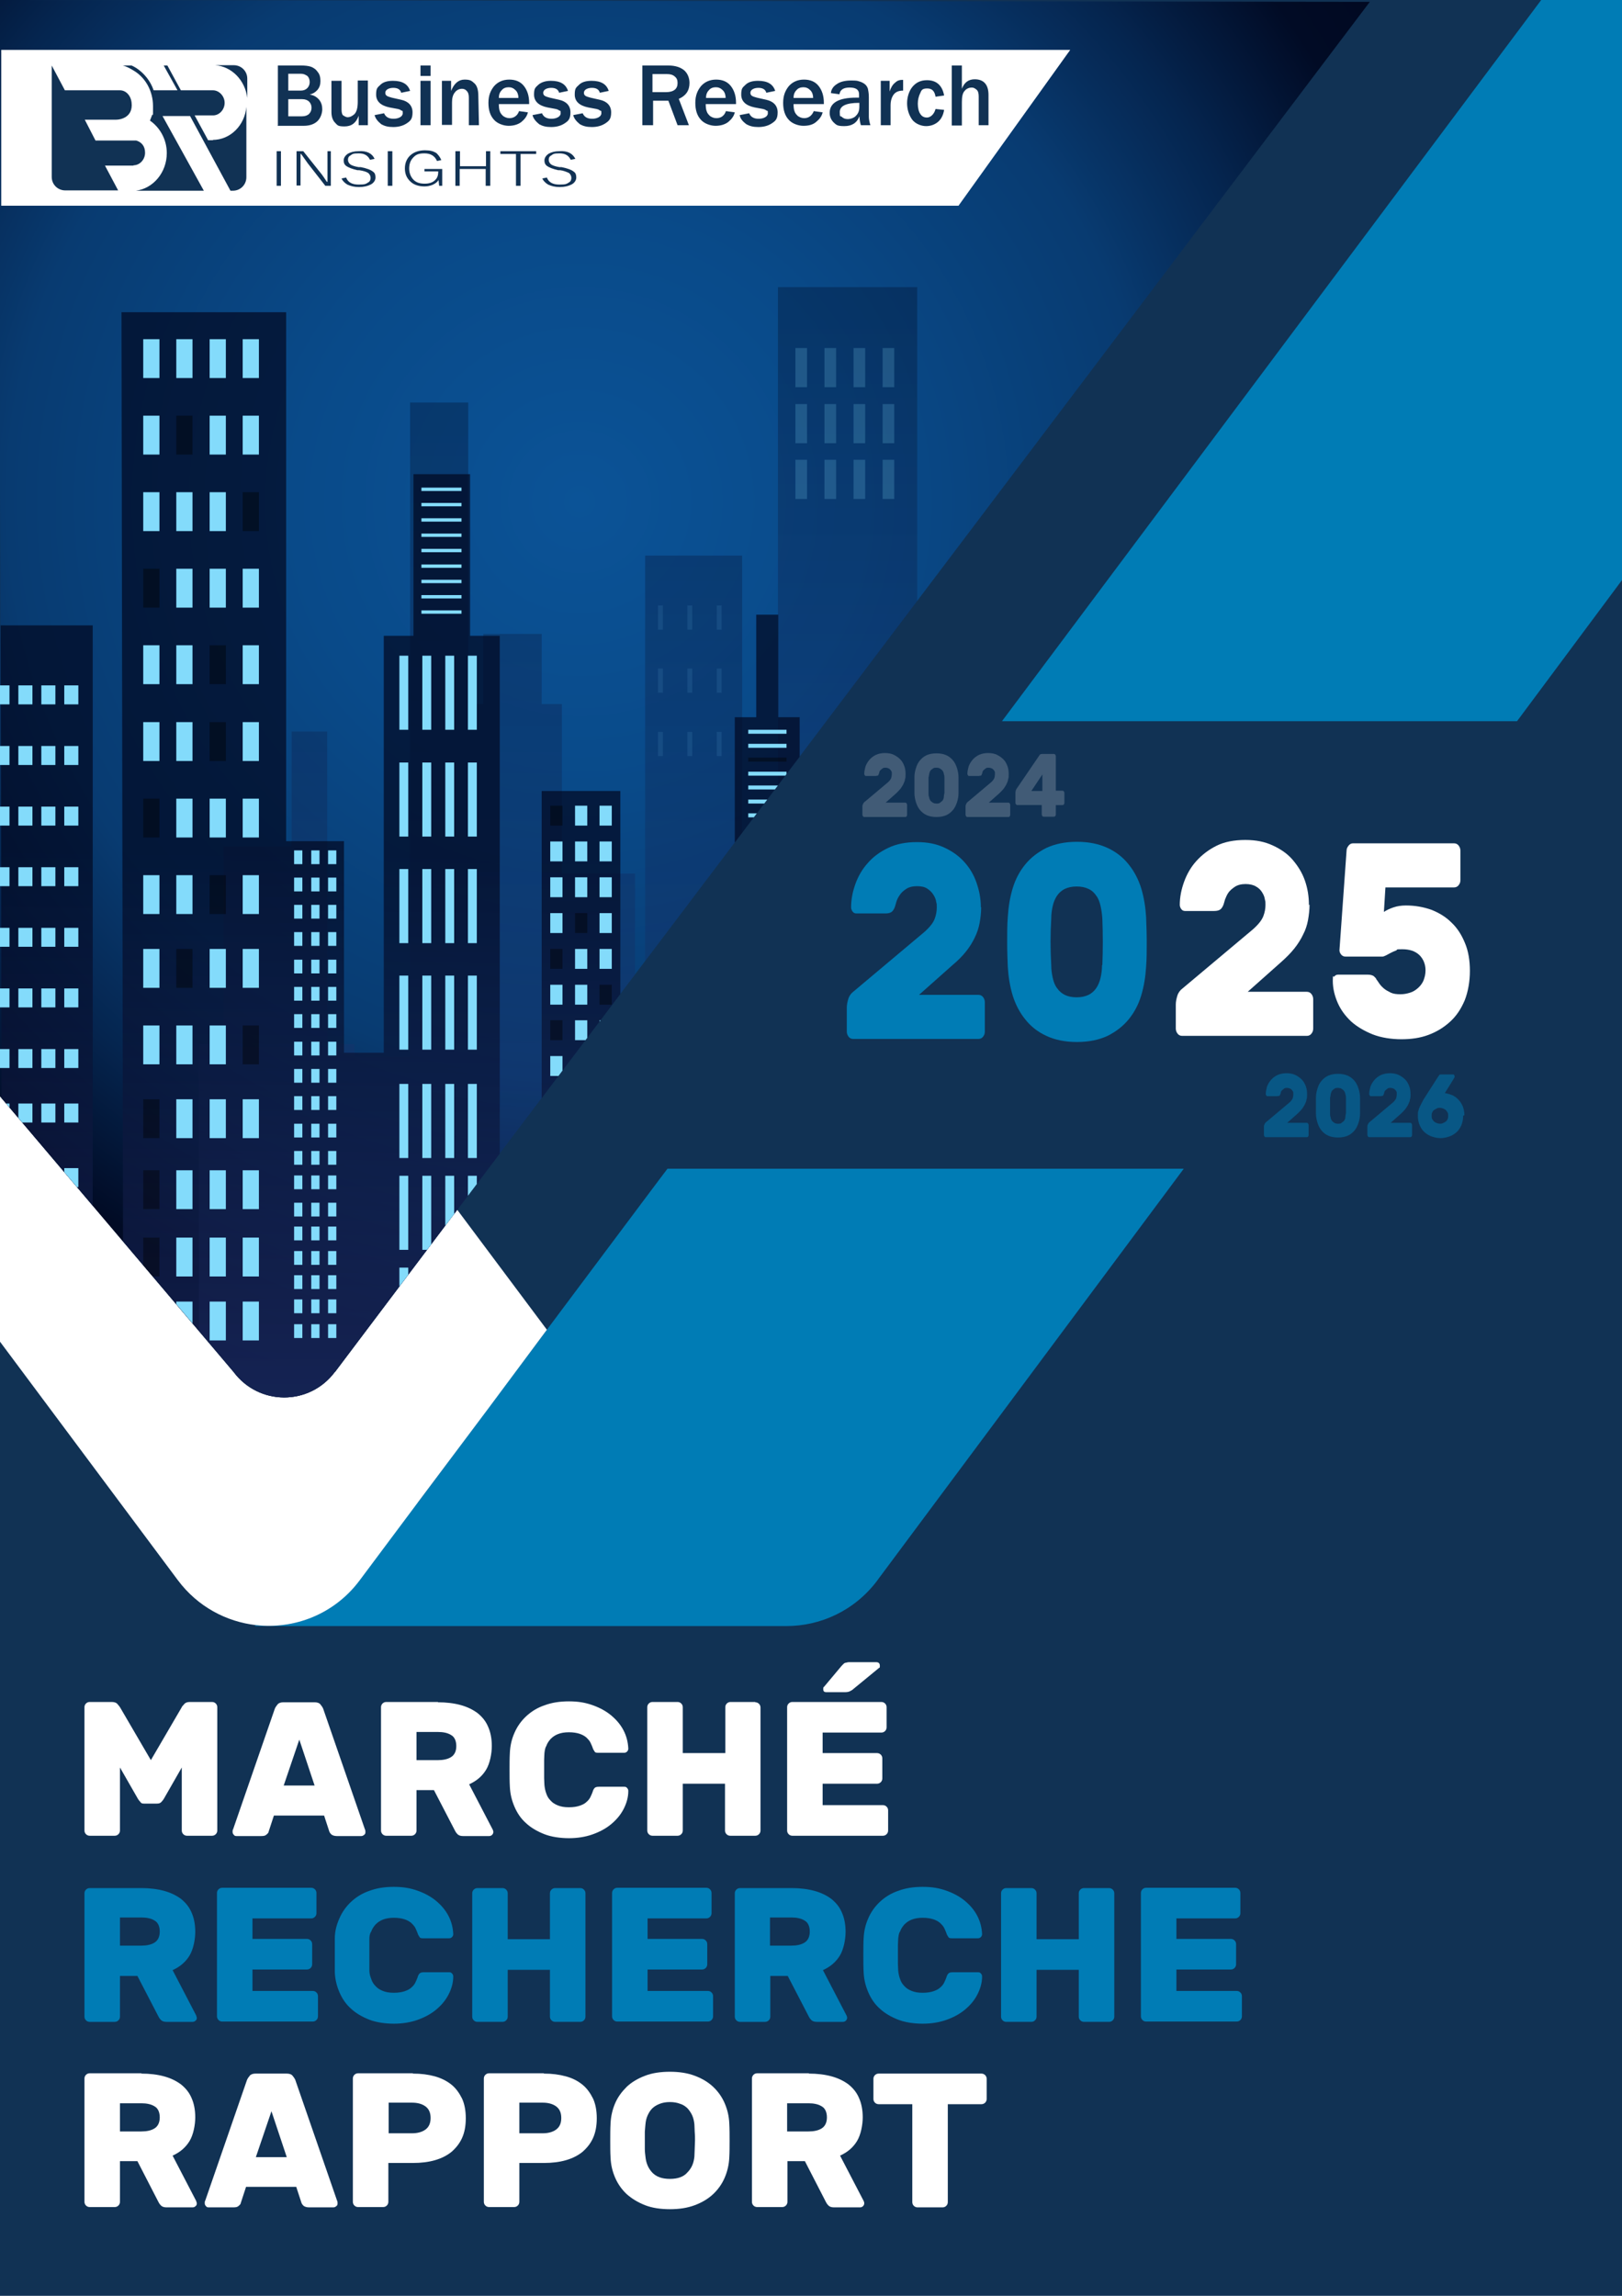 <?xml version="1.0" encoding="UTF-8"?>
<svg id="Layer_1" data-name="Layer 1" xmlns="http://www.w3.org/2000/svg" version="1.1" xmlns:v="https://vecta.io/nano" xmlns:xlink="http://www.w3.org/1999/xlink" viewBox="0 0 530 750">
  <defs>
    <style>
      .cls-1 {
        opacity: .5;
      }

      .cls-2 {
        fill: #113254;
      }

      .cls-2, .cls-3, .cls-4, .cls-5, .cls-6, .cls-7, .cls-8, .cls-9, .cls-10, .cls-11, .cls-12, .cls-13, .cls-14, .cls-15 {
        stroke-width: 0px;
      }

      .cls-16, .cls-6, .cls-9, .cls-13 {
        isolation: isolate;
      }

      .cls-3 {
        fill: #007cb5;
      }

      .cls-4, .cls-17 {
        fill: none;
      }

      .cls-17 {
        stroke: #113254;
        stroke-miterlimit: 10;
      }

      .cls-18, .cls-9 {
        opacity: .3;
      }

      .cls-5 {
        fill: url(#linear-gradient-2);
      }

      .cls-6 {
        fill: url(#linear-gradient-3);
        opacity: .7;
      }

      .cls-7 {
        fill: #83dbfb;
      }

      .cls-8 {
        fill: url(#radial-gradient-2);
      }

      .cls-9 {
        fill: url(#linear-gradient);
      }

      .cls-19 {
        clip-path: url(#clippath);
      }

      .cls-10 {
        fill: url(#radial-gradient-5);
      }

      .cls-11 {
        fill: url(#radial-gradient);
      }

      .cls-20 {
        opacity: .1;
      }

      .cls-12 {
        fill: #fff;
      }

      .cls-21 {
        opacity: .2;
      }

      .cls-13 {
        fill: #000;
        opacity: .4;
      }

      .cls-14 {
        fill: url(#radial-gradient-3);
      }

      .cls-15 {
        fill: url(#radial-gradient-4);
      }
    </style>
    <clipPath id="clippath">
      <path class="cls-4" d="M109.4,448.2L448.1,0-3.1-1.6v356.1l79.4,93.6c8.3,11.2,24.8,11.2,33.1.1Z"/>
    </clipPath>
    <radialGradient id="radial-gradient" cx="189.4" cy="1348.7" fx="189.4" fy="1348.7" r="467.1" gradientTransform="translate(0 1512.6) scale(1 -1)" gradientUnits="userSpaceOnUse">
      <stop offset="0" stop-color="#0b569c"/>
      <stop offset="0" stop-color="#0b5397"/>
      <stop offset=".2" stop-color="#094a89"/>
      <stop offset=".4" stop-color="#083b71"/>
      <stop offset=".5" stop-color="#05254f"/>
      <stop offset=".6" stop-color="#010b25"/>
      <stop offset=".7" stop-color="#01071f"/>
    </radialGradient>
    <linearGradient id="linear-gradient" x1="277" y1="174" x2="277" y2="-321.1" gradientTransform="translate(0 275.3)" gradientUnits="userSpaceOnUse">
      <stop offset="0" stop-color="#344ea3"/>
      <stop offset=".7" stop-color="#01071f"/>
    </linearGradient>
    <linearGradient id="linear-gradient-2" x1="153.8" y1="234.3" x2="153.8" y2="-292.3" gradientTransform="translate(0 275.3)" gradientUnits="userSpaceOnUse">
      <stop offset="0" stop-color="#344ea3"/>
      <stop offset=".7" stop-color="#01071f"/>
    </linearGradient>
    <linearGradient id="linear-gradient-3" x1="193.6" y1="406.6" x2="200.7" y2="-170.9" gradientTransform="translate(0 275.3)" gradientUnits="userSpaceOnUse">
      <stop offset="0" stop-color="#344ea3"/>
      <stop offset=".7" stop-color="#01071f"/>
    </linearGradient>
    <radialGradient id="radial-gradient-2" cx="537.5" cy="169.3" fx="537.5" fy="169.3" r="52.9" gradientTransform="translate(0 183.3)" gradientUnits="userSpaceOnUse">
      <stop offset="0" stop-color="#fff"/>
      <stop offset="0" stop-color="#fafafa"/>
      <stop offset="0" stop-color="#ededed"/>
      <stop offset="0" stop-color="#d6d6d6"/>
      <stop offset=".2" stop-color="#b7b7b7"/>
      <stop offset=".2" stop-color="#b3b3b3"/>
      <stop offset=".4" stop-color="#767676"/>
      <stop offset=".5" stop-color="#373737"/>
      <stop offset=".7" stop-color="#0f0f0f"/>
      <stop offset=".7" stop-color="#000"/>
    </radialGradient>
    <radialGradient id="radial-gradient-3" cx="521.2" cy="24.3" fx="521.2" fy="24.3" r="37.5" gradientTransform="translate(0 183.3)" gradientUnits="userSpaceOnUse">
      <stop offset="0" stop-color="#fff"/>
      <stop offset="0" stop-color="#fafafa"/>
      <stop offset="0" stop-color="#ededed"/>
      <stop offset="0" stop-color="#d6d6d6"/>
      <stop offset=".2" stop-color="#b7b7b7"/>
      <stop offset=".2" stop-color="#b3b3b3"/>
      <stop offset=".4" stop-color="#767676"/>
      <stop offset=".5" stop-color="#373737"/>
      <stop offset=".7" stop-color="#0f0f0f"/>
      <stop offset=".7" stop-color="#000"/>
    </radialGradient>
    <radialGradient id="radial-gradient-4" cx="451.1" cy="210.7" fx="451.1" fy="210.7" r="43.2" gradientTransform="translate(0 183.3)" gradientUnits="userSpaceOnUse">
      <stop offset="0" stop-color="#fff"/>
      <stop offset="0" stop-color="#fafafa"/>
      <stop offset="0" stop-color="#ededed"/>
      <stop offset="0" stop-color="#d6d6d6"/>
      <stop offset=".2" stop-color="#b7b7b7"/>
      <stop offset=".2" stop-color="#b3b3b3"/>
      <stop offset=".4" stop-color="#767676"/>
      <stop offset=".5" stop-color="#373737"/>
      <stop offset=".7" stop-color="#0f0f0f"/>
      <stop offset=".7" stop-color="#000"/>
    </radialGradient>
    <radialGradient id="radial-gradient-5" cx="374.4" cy="239.9" fx="374.4" fy="239.9" r="60.8" gradientTransform="translate(0 183.3)" gradientUnits="userSpaceOnUse">
      <stop offset="0" stop-color="#fff"/>
      <stop offset="0" stop-color="#fafafa"/>
      <stop offset="0" stop-color="#ededed"/>
      <stop offset="0" stop-color="#d6d6d6"/>
      <stop offset=".2" stop-color="#b7b7b7"/>
      <stop offset=".2" stop-color="#b3b3b3"/>
      <stop offset=".4" stop-color="#767676"/>
      <stop offset=".5" stop-color="#373737"/>
      <stop offset=".7" stop-color="#0f0f0f"/>
      <stop offset=".7" stop-color="#000"/>
    </radialGradient>
  </defs>
  <path class="cls-2" d="M-.1,0h530.1v750H-.1V0Z"/>
  <path class="cls-17" d="M159.4,460.2l-23.1,30.8h.2c0-.1,22.9-30.8,22.9-30.8h0Z"/>
  <path class="cls-3" d="M159.4,460.2l-22.9,30.7h-.2c0,.1-18.9,25.4-18.9,25.4-8.4,11.1-21.4,16-33.8,14.6l-.4.3h173.8c11.1,0,22.2-5,29.6-14.8l.5-.7,99.7-133.9h-168.7c0-.1-58.7,78.4-58.7,78.4h0ZM495.7,235.6l34.3-46.1V0h-26.4l-176.2,235.6h168.3Z"/>
  <path class="cls-12" d="M109.4,448.2c-8.3,11.1-24.8,11.1-33.1,0L0,358.1v80.2l58.1,77.9c6.5,8.7,15.9,13.6,25.6,14.7,12.4,1.4,25.5-3.5,33.8-14.6l18.9-25.3,23.1-30.8,19.2-25.8-29.3-39.2-39.9,53h0Z"/>
  <g>
    <path id="B" class="cls-7" d="M46.8,110.8h5.3v12.7h-5.3v-12.7Z"/>
    <path id="B-2" class="cls-7" d="M57.6,110.8h5.3v12.7h-5.3v-12.7Z"/>
    <path id="B-3" class="cls-7" d="M68.5,110.8h5.3v12.7h-5.3v-12.7Z"/>
    <path id="B-4" class="cls-7" d="M79.3,110.8h5.3v12.7h-5.3v-12.7Z"/>
  </g>
  <g class="cls-19">
    <g>
      <path class="cls-11" d="M-.1,358.1l76.4,90.1c8.3,11.1,24.8,11.1,33.1,0l40-53L447.6.6-.5,0,.1,193l-.2,165.1Z"/>
      <path class="cls-9" d="M254.2,93.8h45.5v310.4h-45.5V93.8h0Z"/>
      <g class="cls-18">
        <path class="cls-5" d="M65,461.8v-120.7h8.1v-64.6h22.2v-37.5h11.6v102.1h8.9v4.2h18.2v-213.8h19v98.5h4.9v-22.9h19.1v22.9h6.6v55.4h23.9v160.1h3.3V181.5h31.7v280.3H65Z"/>
      </g>
      <path class="cls-6" d="M395.6,461.8v-158.8h-29.7v55.6h-18.5v-83.2h-29.4v83.2h-18.3v-45.6h-23.8v120.7h-14.6v-199.4h-7v-33.5h-7.2v33.5h-7v199.4h-37.4v-175.3h-25.7v129.8h.2-13.9v-180.5h-9.7v-52.8h-18.5v52.8h-9.7v136.2h-13v-69.1h-18.9V102h-53.8l.5,303.3h-9.9v-201H.2c0-.1.5,257.5.5,257.5h394.9Z"/>
      <path class="cls-13" d="M386.3,308.7h3.7v13.1h-3.7v-13.1Z"/>
      <path class="cls-7" d="M372.6,308.6h3.7v13.1h-3.7v-13.1ZM338.4,282.7h3.7v13.1h-3.7v-13.1ZM324.7,282.7h3.7v13.1h-3.7v-13.1ZM338.4,325h3.7v13.1h-3.7v-13.1Z"/>
      <path class="cls-13" d="M324.6,325h3.7v13.1h-3.7v-13.1Z"/>
      <g>
        <path class="cls-7" d="M338.4,346.1h3.7v13.1h-3.7v-13.1ZM324.7,346.1h3.7v13.1h-3.7v-13.1ZM386.4,327.3h3.7v13.1h-3.7v-13.1ZM372.6,327.3h3.7v13.1h-3.7v-13.1ZM386.4,345.9h3.7v13.1h-3.7v-13.1ZM372.6,345.9h3.7v13.1h-3.7v-13.1Z"/>
        <path id="C" class="cls-7" d="M244.5,238.4h12.5v1.3h-12.5v-1.3Z"/>
        <path class="cls-7" d="M244.5,243h12.5v1.3h-12.5v-1.3Z"/>
      </g>
      <path class="cls-13" d="M244.5,247.5h12.5v1.3h-12.5v-1.3Z"/>
      <path class="cls-7" d="M244.5,252.1h12.5v1.3h-12.5v-1.3ZM244.5,256.6h12.5v1.3h-12.5v-1.3ZM244.5,261.2h12.5v1.3h-12.5v-1.3ZM244.5,265.7h12.5v1.3h-12.5v-1.3Z"/>
      <path class="cls-13" d="M244.5,270.3h12.5v1.3h-12.5v-1.3ZM244.5,274.8h12.5v1.3h-12.5v-1.3Z"/>
      <path class="cls-7" d="M244.5,279.3h12.5v1.3h-12.5v-1.3ZM244.5,283.9h12.5v1.3h-12.5v-1.3ZM244.5,288.4h12.5v1.3h-12.5v-1.3ZM244.5,293h12.5v1.3h-12.5v-1.3ZM244.5,297h12.5v1.3h-12.5v-1.3Z"/>
      <path class="cls-13" d="M244.5,301h12.5v1.3h-12.5v-1.3ZM244.5,305.1h12.5v1.3h-12.5v-1.3Z"/>
      <path class="cls-7" d="M244.5,309.1h12.5v1.3h-12.5v-1.3ZM244.5,313.1h12.5v1.3h-12.5v-1.3Z"/>
      <path class="cls-13" d="M179.8,263.2h4v6.5h-4v-6.5Z"/>
      <g>
        <path class="cls-7" d="M187.9,263.2h4v6.5h-4v-6.5ZM195.9,263.2h4v6.5h-4v-6.5ZM179.8,274.9h4v6.5h-4v-6.5ZM187.9,274.9h4v6.5h-4v-6.5ZM195.9,274.9h4v6.5h-4v-6.5ZM179.8,286.6h4v6.5h-4v-6.5ZM187.9,286.6h4v6.5h-4v-6.5ZM195.9,286.6h4v6.5h-4v-6.5Z"/>
        <path id="D" class="cls-7" d="M96.1,277.8h2.7v4.5h-2.7v-4.5Z"/>
        <path class="cls-7" d="M101.7,277.8h2.7v4.5h-2.7v-4.5ZM107.2,277.8h2.7v4.5h-2.7v-4.5ZM96.1,286.7h2.7v4.5h-2.7v-4.5ZM101.7,286.7h2.7v4.5h-2.7v-4.5ZM107.2,286.7h2.7v4.5h-2.7v-4.5ZM96.1,295.6h2.7v4.5h-2.7v-4.5ZM101.7,295.6h2.7v4.5h-2.7v-4.5ZM107.2,295.6h2.7v4.5h-2.7v-4.5ZM96.1,304.5h2.7v4.5h-2.7v-4.5ZM101.7,304.5h2.7v4.5h-2.7v-4.5ZM107.2,304.5h2.7v4.5h-2.7v-4.5ZM96.1,313.5h2.7v4.5h-2.7v-4.5ZM101.7,313.5h2.7v4.5h-2.7v-4.5ZM107.2,313.5h2.7v4.5h-2.7v-4.5ZM96.1,322.4h2.7v4.5h-2.7v-4.5ZM101.7,322.4h2.7v4.5h-2.7v-4.5ZM107.2,322.4h2.7v4.5h-2.7v-4.5ZM96.1,331.3h2.7v4.5h-2.7v-4.5ZM101.7,331.3h2.7v4.5h-2.7v-4.5ZM107.2,331.3h2.7v4.5h-2.7v-4.5ZM96.1,340.3h2.7v4.5h-2.7v-4.5ZM101.7,340.3h2.7v4.5h-2.7v-4.5ZM107.2,340.3h2.7v4.5h-2.7v-4.5ZM96.1,349.2h2.7v4.5h-2.7v-4.5ZM101.7,349.2h2.7v4.5h-2.7v-4.5ZM107.2,349.2h2.7v4.5h-2.7v-4.5ZM96.1,358.1h2.7v4.5h-2.7v-4.5ZM101.7,358.1h2.7v4.5h-2.7v-4.5ZM107.2,358.1h2.7v4.5h-2.7v-4.5ZM96.1,367.1h2.7v4.5h-2.7v-4.5ZM101.7,367.1h2.7v4.5h-2.7v-4.5ZM107.2,367.1h2.7v4.5h-2.7v-4.5ZM96.1,376h2.7v4.5h-2.7v-4.5ZM101.7,376h2.7v4.5h-2.7v-4.5ZM107.2,376h2.7v4.5h-2.7v-4.5ZM96.1,384h2.7v4.5h-2.7v-4.5ZM101.7,384h2.7v4.5h-2.7v-4.5ZM107.2,384h2.7v4.5h-2.7v-4.5ZM96.1,392.9h2.7v4.5h-2.7v-4.5ZM101.7,392.9h2.7v4.5h-2.7v-4.5ZM107.2,392.9h2.7v4.5h-2.7v-4.5ZM179.8,298.3h4v6.5h-4v-6.5Z"/>
      </g>
      <path class="cls-13" d="M187.9,298.3h4v6.5h-4v-6.5Z"/>
      <path class="cls-7" d="M195.9,298.3h4v6.5h-4v-6.5Z"/>
      <path class="cls-13" d="M179.8,310h4v6.5h-4v-6.5Z"/>
      <path class="cls-7" d="M187.9,310h4v6.5h-4v-6.5ZM195.9,310h4v6.5h-4v-6.5ZM179.8,321.7h4v6.5h-4v-6.5ZM187.9,321.7h4v6.5h-4v-6.5Z"/>
      <path class="cls-13" d="M195.9,321.7h4v6.5h-4v-6.5ZM179.8,367.7h4v6.5h-4v-6.5Z"/>
      <path class="cls-7" d="M187.9,367.7h4v6.5h-4v-6.5ZM195.9,367.7h4v6.5h-4v-6.5ZM179.8,379.4h4v6.5h-4v-6.5ZM187.9,379.4h4v6.5h-4v-6.5Z"/>
      <path class="cls-13" d="M195.9,379.4h4v6.5h-4v-6.5ZM179.8,333.3h4v6.5h-4v-6.5Z"/>
      <path class="cls-7" d="M187.9,333.3h4v6.5h-4v-6.5ZM195.9,333.3h4v6.5h-4v-6.5ZM179.8,345h4v6.5h-4v-6.5Z"/>
      <path class="cls-13" d="M187.9,345h4v6.5h-4v-6.5Z"/>
      <path class="cls-7" d="M195.9,345h4v6.5h-4v-6.5ZM179.8,356.7h4v6.5h-4v-6.5ZM187.9,356.7h4v6.5h-4v-6.5Z"/>
      <path class="cls-13" d="M195.9,356.7h4v6.5h-4v-6.5Z"/>
      <g>
        <path id="E" class="cls-7" d="M130.5,214.2h2.9v24.2h-2.9v-24.2Z"/>
        <path class="cls-7" d="M138,214.2h2.9v24.2h-2.9v-24.2ZM145.5,214.2h2.9v24.2h-2.9v-24.2ZM152.9,214.2h2.9v24.2h-2.9v-24.2ZM130.5,249.1h2.9v24.2h-2.9v-24.2h0ZM138,249.1h2.9v24.2h-2.9v-24.2h0ZM145.5,249.1h2.9v24.2h-2.9v-24.2h0ZM152.9,249.1h2.9v24.2h-2.9v-24.2h0ZM130.5,283.9h2.9v24.2h-2.9v-24.2ZM138,283.9h2.9v24.2h-2.9v-24.2ZM145.5,283.9h2.9v24.2h-2.9v-24.2ZM152.9,283.9h2.9v24.2h-2.9v-24.2ZM130.5,318.7h2.9v24.2h-2.9v-24.2ZM138,318.7h2.9v24.2h-2.9v-24.2ZM145.5,318.7h2.9v24.2h-2.9v-24.2ZM152.9,318.7h2.9v24.2h-2.9v-24.2ZM130.5,354.1h2.9v24.2h-2.9v-24.2ZM138,354.1h2.9v24.2h-2.9v-24.2ZM145.5,354.1h2.9v24.2h-2.9v-24.2ZM152.9,354.1h2.9v24.2h-2.9v-24.2Z"/>
        <path id="F" class="cls-7" d="M137.7,159.3h13.1v1.1h-13.1v-1.1Z"/>
        <path class="cls-7" d="M137.7,164.3h13.1v1.1h-13.1v-1.1ZM137.7,169.3h13.1v1.1h-13.1v-1.1ZM137.7,174.3h13.1v1.1h-13.1v-1.1ZM137.7,179.3h13.1v1.1h-13.1v-1.1ZM137.7,184.4h13.1v1.1h-13.1v-1.1ZM137.7,189.4h13.1v1.1h-13.1v-1.1ZM137.7,194.4h13.1v1.1h-13.1v-1.1ZM137.7,199.4h13.1v1.1h-13.1v-1.1Z"/>
        <path id="B-5" class="cls-7" d="M46.8,110.8h5.3v12.7h-5.3v-12.7Z"/>
        <path class="cls-7" d="M57.6,110.8h5.3v12.7h-5.3v-12.7ZM68.5,110.8h5.3v12.7h-5.3v-12.7ZM79.3,110.8h5.3v12.7h-5.3v-12.7ZM46.8,135.8h5.3v12.7h-5.3v-12.7Z"/>
      </g>
      <path class="cls-13" d="M57.6,135.8h5.3v12.7h-5.3v-12.7Z"/>
      <path class="cls-7" d="M68.5,135.8h5.3v12.7h-5.3v-12.7ZM79.3,135.8h5.3v12.7h-5.3v-12.7ZM46.8,160.8h5.3v12.7h-5.3v-12.7ZM57.6,160.8h5.3v12.7h-5.3v-12.7ZM68.5,160.8h5.3v12.7h-5.3v-12.7Z"/>
      <path class="cls-13" d="M79.3,160.8h5.3v12.7h-5.3v-12.7ZM46.8,185.8h5.3v12.7h-5.3v-12.7Z"/>
      <path class="cls-7" d="M57.6,185.8h5.3v12.7h-5.3v-12.7ZM68.5,185.8h5.3v12.7h-5.3v-12.7ZM79.3,185.8h5.3v12.7h-5.3v-12.7Z"/>
      <path class="cls-13" d="M46.8,359.1h5.3v12.7h-5.3v-12.7Z"/>
      <path class="cls-7" d="M57.6,359.1h5.3v12.7h-5.3v-12.7ZM68.5,359.1h5.3v12.7h-5.3v-12.7ZM79.3,359.1h5.3v12.7h-5.3v-12.7ZM96.1,400.7h2.7v4.5h-2.7v-4.5ZM101.7,400.7h2.7v4.5h-2.7v-4.5ZM107.2,400.7h2.7v4.5h-2.7v-4.5ZM96.1,408.7h2.7v4.5h-2.7v-4.5ZM101.7,408.7h2.7v4.5h-2.7v-4.5ZM107.2,408.7h2.7v4.5h-2.7v-4.5ZM96.1,416.6h2.7v4.5h-2.7v-4.5ZM101.7,416.6h2.7v4.5h-2.7v-4.5ZM107.2,416.6h2.7v4.5h-2.7v-4.5ZM96.1,424.5h2.7v4.5h-2.7v-4.5ZM101.7,424.5h2.7v4.5h-2.7v-4.5ZM107.2,424.5h2.7v4.5h-2.7v-4.5ZM130.5,384.1h2.9v24.2h-2.9v-24.2ZM138,384.1h2.9v24.2h-2.9v-24.2ZM145.5,384.1h2.9v24.2h-2.9v-24.2ZM152.9,384.1h2.9v24.2h-2.9v-24.2Z"/>
      <path class="cls-13" d="M46.8,382.3h5.3v12.7h-5.3v-12.7Z"/>
      <path class="cls-7" d="M57.6,382.3h5.3v12.7h-5.3v-12.7ZM68.5,382.3h5.3v12.7h-5.3v-12.7ZM79.3,382.3h5.3v12.7h-5.3v-12.7ZM96.1,432.6h2.7v4.5h-2.7v-4.5ZM101.7,432.6h2.7v4.5h-2.7v-4.5ZM107.2,432.6h2.7v4.5h-2.7v-4.5ZM130.5,414.1h2.9v24.2h-2.9v-24.2ZM138,414.1h2.9v24.2h-2.9v-24.2ZM145.5,414.1h2.9v24.2h-2.9v-24.2ZM152.9,414.1h2.9v24.2h-2.9v-24.2Z"/>
      <path class="cls-13" d="M46.8,404.3h5.3v12.7h-5.3v-12.7Z"/>
      <path class="cls-7" d="M57.6,404.3h5.3v12.7h-5.3v-12.7ZM68.5,404.3h5.3v12.7h-5.3v-12.7ZM79.3,404.3h5.3v12.7h-5.3v-12.7Z"/>
      <path class="cls-13" d="M46.8,425.2h5.3v12.7h-5.3v-12.7Z"/>
      <path class="cls-7" d="M57.6,425.2h5.3v12.7h-5.3v-12.7ZM68.5,425.2h5.3v12.7h-5.3v-12.7ZM79.3,425.2h5.3v12.7h-5.3v-12.7ZM46.8,210.8h5.3v12.7h-5.3v-12.7ZM57.6,210.8h5.3v12.7h-5.3v-12.7Z"/>
      <path class="cls-13" d="M68.5,210.8h5.3v12.7h-5.3v-12.7Z"/>
      <path class="cls-7" d="M79.3,210.8h5.3v12.7h-5.3v-12.7ZM46.8,235.9h5.3v12.7h-5.3v-12.7ZM57.6,235.9h5.3v12.7h-5.3v-12.7Z"/>
      <path class="cls-13" d="M68.5,235.9h5.3v12.7h-5.3v-12.7Z"/>
      <path class="cls-7" d="M79.3,235.9h5.3v12.7h-5.3v-12.7Z"/>
      <path class="cls-13" d="M46.8,260.9h5.3v12.7h-5.3v-12.7Z"/>
      <path class="cls-7" d="M57.6,260.9h5.3v12.7h-5.3v-12.7ZM68.5,260.9h5.3v12.7h-5.3v-12.7ZM79.3,260.9h5.3v12.7h-5.3v-12.7ZM79.3,310h5.3v12.7h-5.3v-12.7ZM68.5,310h5.3v12.7h-5.3v-12.7Z"/>
      <path class="cls-13" d="M57.6,310h5.3v12.7h-5.3v-12.7Z"/>
      <path class="cls-7" d="M46.8,310h5.3v12.7h-5.3v-12.7Z"/>
      <path class="cls-13" d="M79.3,335h5.3v12.7h-5.3v-12.7Z"/>
      <path class="cls-7" d="M68.5,335h5.3v12.7h-5.3v-12.7ZM57.6,335h5.3v12.7h-5.3v-12.7ZM46.8,335h5.3v12.7h-5.3v-12.7ZM46.8,285.9h5.3v12.7h-5.3v-12.7ZM57.6,285.9h5.3v12.7h-5.3v-12.7Z"/>
      <path class="cls-13" d="M68.5,285.9h5.3v12.7h-5.3v-12.7Z"/>
      <g>
        <path class="cls-7" d="M79.3,285.9h5.3v12.7h-5.3v-12.7Z"/>
        <path id="G" class="cls-7" d="M-1.5,223.9H3.1v6.2H-1.5v-6.2Z"/>
        <path class="cls-7" d="M6,223.9h4.6v6.2h-4.6s0-6.2,0-6.2ZM13.5,223.9h4.6v6.2h-4.6v-6.2ZM21,223.9h4.6v6.2h-4.6v-6.2ZM-1.5,243.7H3.1v6.2H-1.5v-6.2ZM6,243.7h4.6v6.2h-4.6s0-6.2,0-6.2ZM13.5,243.7h4.6v6.2h-4.6v-6.2ZM21,243.7h4.6v6.2h-4.6v-6.2ZM-1.5,263.5H3.1v6.2H-1.5v-6.2ZM6,263.5h4.6v6.2h-4.6s0-6.2,0-6.2ZM13.5,263.5h4.6v6.2h-4.6v-6.2ZM21,263.5h4.6v6.2h-4.6v-6.2ZM-1.5,283.3H3.1v6.2H-1.5v-6.2ZM6,283.3h4.6v6.2h-4.6s0-6.2,0-6.2ZM13.5,283.3h4.6v6.2h-4.6v-6.2ZM21,283.3h4.6v6.2h-4.6v-6.2ZM-1.5,303.1H3.1v6.2H-1.5v-6.2ZM6,303.1h4.6v6.2h-4.6s0-6.2,0-6.2ZM13.5,303.1h4.6v6.2h-4.6v-6.2ZM21,303.1h4.6v6.2h-4.6v-6.2ZM-1.5,322.9H3.1v6.2H-1.5v-6.2ZM6,322.9h4.6v6.2h-4.6s0-6.2,0-6.2ZM13.5,322.9h4.6v6.2h-4.6v-6.2ZM21,322.9h4.6v6.2h-4.6v-6.2ZM-1.5,342.7H3.1v6.2H-1.5v-6.2ZM6,342.7h4.6v6.2h-4.6s0-6.2,0-6.2ZM13.5,342.7h4.6v6.2h-4.6v-6.2ZM21,342.7h4.6v6.2h-4.6v-6.2ZM-1.5,360.5H3.1v6.2H-1.5v-6.2ZM6,360.5h4.6v6.2h-4.6s0-6.2,0-6.2ZM13.5,360.5h4.6v6.2h-4.6v-6.2ZM21,360.5h4.6v6.2h-4.6v-6.2ZM-1.5,381.6H3.1v6.2H-1.5v-6.2ZM6,381.6h4.6v6.2h-4.6s0-6.2,0-6.2ZM13.5,381.6h4.6v6.2h-4.6v-6.2ZM21,381.6h4.6v6.2h-4.6v-6.2Z"/>
      </g>
      <g class="cls-20">
        <path class="cls-7" d="M215,197.8h1.6v7.9h-1.6v-7.9ZM224.6,197.8h1.6v7.9h-1.6v-7.9ZM234.2,197.8h1.6v7.9h-1.6v-7.9ZM215,218.4h1.6v7.9h-1.6v-7.9ZM224.6,218.4h1.6v7.9h-1.6v-7.9ZM234.2,218.4h1.6v7.9h-1.6v-7.9ZM215,239.1h1.6v7.9h-1.6v-7.9ZM224.6,239.1h1.6v7.9h-1.6v-7.9ZM234.2,239.1h1.6v7.9h-1.6v-7.9Z"/>
      </g>
      <path class="cls-8" d="M590.4,352.6c0,29.2-23.7,52.9-52.9,52.9s-52.9-23.7-52.9-52.9,23.7-52.9,52.9-52.9,52.9,23.7,52.9,52.9Z"/>
      <path class="cls-14" d="M558.7,207.6c0,20.7-16.8,37.5-37.5,37.5s-37.5-16.8-37.5-37.5,16.8-37.5,37.5-37.5,37.5,16.8,37.5,37.5Z"/>
      <path class="cls-15" d="M494.3,394c0,23.9-19.4,43.2-43.2,43.2s-43.2-19.4-43.2-43.2,19.4-43.2,43.2-43.2,43.2,19.3,43.2,43.2Z"/>
      <path class="cls-10" d="M435.2,423.2c0,33.6-27.2,60.8-60.8,60.8s-60.8-27.2-60.8-60.8,27.2-60.8,60.8-60.8,60.8,27.2,60.8,60.8Z"/>
      <g class="cls-21">
        <path class="cls-7" d="M288.4,113.7h3.8v12.8h-3.8v-12.8ZM278.9,113.7h3.8v12.8h-3.8v-12.8ZM269.4,113.7h3.8v12.8h-3.8v-12.8ZM259.9,113.7h3.8v12.8h-3.8v-12.8ZM288.4,132h3.8v12.8h-3.8v-12.8ZM278.9,132h3.8v12.8h-3.8v-12.8ZM269.4,132h3.8v12.8h-3.8v-12.8ZM259.9,132h3.8v12.8h-3.8v-12.8ZM288.4,150.2h3.8v12.8h-3.8v-12.8ZM278.9,150.2h3.8v12.8h-3.8v-12.8ZM269.4,150.2h3.8v12.8h-3.8v-12.8ZM259.9,150.2h3.8v12.8h-3.8v-12.8Z"/>
      </g>
    </g>
  </g>
  <path class="cls-12" d="M313.2,67.2H.4V16.3h349.3l-36.5,50.9h0Z"/>
  <path class="cls-2" d="M91.8,49.4v11.3h-1.4v-11.3h1.4ZM108.1,49.4v11.3h-1.8l-5.7-7.3-2.2-3.1h-.2v10.3h-1.3v-11.2h2.2l5.5,6.9c.7.8,1.4,1.9,2.2,3.1h.2v-10h1.1ZM122.4,51.9l-1.5.3c-.7-1.4-1.8-2.1-3.7-2.1s-2,.2-2.7.7c-.6.3-.8.8-.8,1.4s.3,1.2.9,1.6c.5.3,1.4.6,2.6.8h.7c2,.4,3.3.9,4,1.5.6.4.8,1,.8,1.9s-.6,1.8-1.6,2.3-2.2.8-3.8.8-2.7-.3-3.8-.8c-.8-.5-1.5-1.1-1.9-2l1.5-.3c.6,1.6,2,2.3,4.1,2.3s2.3-.2,3.1-.7c.6-.3.8-.9.8-1.5s-.3-1.2-.8-1.6c-.6-.4-1.6-.7-2.9-.9h-.6c-1.8-.4-3-.9-3.7-1.4-.6-.5-.8-1-.8-1.8s.5-1.6,1.4-2.2c.9-.5,2-.8,3.5-.8,2.6-.2,4.4.7,5.2,2.5ZM128.2,49.4v11.3h-1.5v-11.3h1.5ZM144.2,52.3l-1.4.3c-.7-1.6-2-2.5-4.1-2.5s-2.9.5-3.8,1.5c-.8.9-1.2,2-1.2,3.5s.6,2.9,1.6,3.8c.9.8,2,1.1,3.5,1.1s2.7-.4,3.5-1.3c.7-.7.9-1.6.9-2.7h-4.5v-.8h5.8v5.5h-1l-.2-1.9c-.4.7-1.1,1.2-2,1.6-.8.3-1.6.5-2.6.5-2,0-3.7-.6-4.8-1.8-1-1-1.6-2.3-1.6-4.1s.7-3.5,2.2-4.6c1.2-.9,2.7-1.3,4.4-1.3s2.7.3,3.7.9c.6.6,1.2,1.3,1.6,2.3h0ZM160.2,49.4v11.3h-1.5v-5.5h-8.5v5.5h-1.4v-11.3h1.5v4.9h8.5v-4.9h1.4ZM175.2,49.4v.9h-5.1v10.4h-1.5v-10.4h-5.1v-.9h11.7ZM188,51.9l-1.5.3c-.7-1.4-1.8-2.1-3.7-2.1s-2,.2-2.7.7c-.6.3-.8.8-.8,1.4s.3,1.2.9,1.6c.5.3,1.4.6,2.6.8h.7c2,.4,3.3.9,4,1.5.6.4.8,1,.8,1.9s-.6,1.8-1.6,2.3-2.2.8-3.8.8-2.7-.3-3.8-.8c-.8-.5-1.5-1.1-1.9-2l1.5-.3c.6,1.6,2,2.3,4.1,2.3s2.3-.2,3.1-.7c.6-.3.8-.9.8-1.5s-.3-1.2-.8-1.6c-.9-.4-1.9-.8-2.9-.9h-.6c-1.8-.4-3-.9-3.7-1.4-.6-.5-.8-1-.8-1.8s.5-1.6,1.4-2.2c.9-.5,2-.8,3.5-.8,2.6-.2,4.3.7,5.2,2.5Z"/>
  <g class="cls-16">
    <path class="cls-2" d="M90.8,40.9v-19.5h7.6c1.2,0,2.3.1,3.2.4.8.3,1.6.8,2.2,1.7.7.8.9,1.8.9,3s-.3,2-.9,2.8c-.7.8-1.5,1.3-2.6,1.6,1.4.2,2.3.8,3.1,1.7.7.9,1,1.9,1,3.1s-.5,2.8-1.5,3.8-2.5,1.6-4.6,1.6h-8.6c.2,0,.2-.2.2-.2ZM94.1,29.6h4.2c.9,0,1.6-.3,2.1-.8s.8-1.2.8-2-.3-1.6-.8-2c-.6-.4-1.2-.7-2-.7h-4.2v5.5h0ZM94.1,38h4.6c1,0,1.8-.3,2.3-.8s.8-1.2.8-2-.3-1.5-.8-2-1.3-.8-2.2-.8h-4.6v5.6h-.1ZM120.2,40.9h-3v-3.1c-.8,2.3-2.3,3.5-4.6,3.5s-2.3-.4-3.1-1.2-1.2-2-1.2-3.5v-10.2h3.3v9.4c0,1,.2,1.8.7,2,.5.3.9.5,1.3.5.7,0,1.4-.3,2.2-1,.7-.7,1.1-2,1.1-4v-7h3.3v14.6h0Z"/>
    <path id="K" class="cls-2" d="M122.4,37.6l3.1-.6c.5,1.2,1.5,1.8,3.1,1.8s3-.7,3-1.8-.1-.7-.5-.9c-.3-.3-.7-.4-1.1-.5l-2.7-.5c-2.9-.6-4.4-2-4.4-4.2s.5-2.3,1.4-3.2,2.3-1.3,4.1-1.3c3.1,0,4.9,1.1,5.6,3.3l-2.9.6c-.3-1.1-1.2-1.6-2.6-1.6s-2.6.6-2.6,1.6.7,1.2,2.1,1.6l3.1.7c2.3.5,3.7,1.9,3.7,4.1s-.7,2.8-1.9,3.6-2.7,1.2-4.4,1.2-2.8-.3-3.9-.9c-1.1-.9-1.9-1.8-2.2-3h0Z"/>
    <path class="cls-2" d="M140.7,24.8h-3.3v-3.4h3.3v3.4ZM140.7,40.9h-3.3v-14.5h3.3v14.5ZM156.5,40.9h-3.3v-9c0-1-.2-1.7-.7-2.2-.4-.5-1-.7-1.6-.7s-1.6.3-2.2,1.1c-.7.8-1,1.9-1,3.3v7.4h-3.3v-14.4h3v3.3c1-2.5,2.5-3.7,4.4-3.7s2.3.4,3.2,1.2,1.3,2.2,1.3,4.2l.2,9.5h0ZM169.6,36.3l2.9.4c-.3,1.3-1.1,2.3-2.2,3.2-1.1.8-2.5,1.2-4.1,1.2s-3.7-.7-4.8-2c-1.2-1.3-1.8-3.1-1.8-5.5s.7-4,1.8-5.4c1.2-1.4,2.9-2.2,5-2.2s3.7.7,4.8,2.1,1.7,3.2,1.7,5.5v.4h-9.9c0,1,.1,1.8.3,2.3.2.7.6,1.1,1.1,1.6.6.4,1.2.7,2.1.7,1.4,0,2.6-.8,3.1-2.3h0ZM169.4,32c0-1-.3-1.9-.9-2.5-.7-.7-1.4-1-2.3-1s-1.7.3-2.2.9c-.7.7-1,1.5-1,2.6h6.4ZM174,37.6l3.1-.6c.5,1.2,1.5,1.8,3.1,1.8s3-.7,3-1.8-.1-.7-.5-.9c-.3-.3-.7-.4-1.1-.5l-2.7-.5c-2.9-.6-4.4-2-4.4-4.2s.5-2.3,1.4-3.2c.9-.8,2.3-1.3,4.1-1.3,3.1,0,4.9,1.1,5.6,3.3l-2.9.6c-.3-1.1-1.2-1.6-2.6-1.6s-2.6.6-2.6,1.6.7,1.2,2.1,1.6l3.1.7c2.3.5,3.7,1.9,3.7,4.1s-.7,2.8-1.9,3.6-2.7,1.2-4.4,1.2-2.8-.3-3.9-.9c-1.1-.9-1.9-1.8-2.2-3h0Z"/>
    <path id="K-2" class="cls-2" d="M187.3,37.6l3.1-.6c.5,1.2,1.5,1.8,3.1,1.8s3-.7,3-1.8-.1-.7-.5-.9c-.3-.3-.7-.4-1.1-.5l-2.7-.5c-2.9-.6-4.4-2-4.4-4.2s.5-2.3,1.4-3.2c.9-.9,2.3-1.3,4.1-1.3,3.1,0,4.9,1.1,5.6,3.3l-2.9.6c-.3-1.1-1.2-1.6-2.6-1.6s-2.6.6-2.6,1.6.7,1.2,2.1,1.6l3.1.7c2.3.5,3.7,1.9,3.7,4.1s-.7,2.8-1.9,3.6-2.7,1.2-4.4,1.2-2.8-.3-3.9-.9c-1.1-.9-1.9-1.8-2.2-3h0Z"/>
    <path class="cls-2" d="M225.1,40.9h-3.7l-3-8h-5v8h-3.5v-19.5h8.5c2.3,0,4,.6,5.2,1.6,1.1,1,1.7,2.5,1.7,4.1,0,2.5-1.2,4.2-3.5,5.2l3.3,8.6ZM213.3,30.1h4.4c1.2,0,2.2-.3,2.8-.8s.9-1.2.9-2.2-.3-1.6-.9-2.1c-.7-.6-1.5-.8-2.6-.8h-4.7v5.9h.1ZM237.2,36.3l2.9.4c-.3,1.3-1.1,2.3-2.2,3.2-1.1.8-2.5,1.2-4.1,1.2s-3.7-.7-4.8-2c-1.2-1.3-1.8-3.1-1.8-5.5s.7-4,1.8-5.4c1.2-1.4,2.9-2.2,5-2.2s3.7.7,4.8,2.1,1.7,3.2,1.7,5.5v.4h-9.9c0,1,.1,1.8.3,2.3.2.7.6,1.1,1.1,1.6.6.4,1.2.7,2.1.7,1.5,0,2.6-.8,3.1-2.3h0ZM237.1,32c0-1-.3-1.9-.9-2.5-.7-.7-1.4-1-2.3-1s-1.7.3-2.2.9c-.7.7-1,1.5-1,2.6h6.4ZM241.7,37.6l3.1-.6c.5,1.2,1.5,1.8,3.1,1.8s3-.7,3-1.8-.1-.7-.5-.9c-.3-.3-.7-.4-1.1-.5l-2.7-.5c-2.9-.6-4.4-2-4.4-4.2s.5-2.3,1.4-3.2,2.3-1.3,4.1-1.3c3.1,0,4.9,1.1,5.6,3.3l-2.9.6c-.3-1.1-1.2-1.6-2.6-1.6s-2.6.6-2.6,1.6.7,1.2,2.1,1.6l3.1.7c2.3.5,3.7,1.9,3.7,4.1s-.7,2.8-1.9,3.6-2.7,1.2-4.4,1.2-2.8-.3-3.9-.9c-1.2-.9-2-1.8-2.2-3h0ZM265.9,36.3l2.9.4c-.3,1.3-1.1,2.3-2.2,3.2s-2.5,1.2-4.1,1.2-3.7-.7-4.8-2c-1.2-1.3-1.8-3.1-1.8-5.5s.7-4,1.8-5.4c1.2-1.4,2.9-2.2,5-2.2s3.7.7,4.8,2.1,1.7,3.2,1.7,5.5v.4h-9.9c0,1,.1,1.8.3,2.3.2.7.6,1.1,1.1,1.6.6.4,1.2.7,2.1.7,1.4,0,2.5-.8,3.1-2.3ZM265.7,32c0-1-.3-1.9-.9-2.5-.7-.7-1.4-1-2.3-1s-1.7.3-2.2.9c-.7.7-1,1.5-1,2.6h6.4ZM284.4,40.9h-3.1c-.3-.9-.4-1.8-.5-2.9-.8,2.2-2.5,3.2-4.9,3.2s-2.6-.4-3.5-1.2c-.8-.8-1.3-1.9-1.3-3.1,0-3.3,2.9-5,8.7-5h.9v-1.1c0-1.5-1-2.2-3.1-2.2s-3.1.8-3.3,2.2l-2.8-.4c.1-1.2.8-2.2,1.9-2.9,1.1-.8,2.7-1.2,4.7-1.2s2,.1,2.7.3,1.3.5,1.8.9.8.9,1,1.5c.1.6.3,1.4.3,2.7v6.5c0,.7.2,1.7.5,2.7h0ZM280.7,33.6c-4.2,0-6.3,1-6.3,3s.2,1.1.7,1.6c.4.4,1,.7,1.9.7s2.2-.4,2.8-1.2c.7-.7,1-1.7,1-2.7v-1.4s-.1,0-.1,0ZM291.1,40.9h-3.3v-14.5h2.9v3.5c.4-1.3,1-2.3,1.8-2.9.7-.7,1.5-.9,2.2-.9h.4v3.5c-1.7,0-2.7.6-3.3,1.6-.6,1-.8,2.1-.8,3.1v6.6h0ZM305.7,35.6l2.8.3c-.3,1.8-1,3.1-2.1,4-1,.8-2.3,1.3-3.8,1.3s-3.5-.7-4.6-2.2c-1.1-1.6-1.6-3.4-1.6-5.3s.6-4,1.8-5.4,2.7-2.1,4.7-2.1c3.1,0,5,1.7,5.6,5l-2.8.4c-.3-1.8-1.1-2.7-2.7-2.7s-1.9.5-2.3,1.5c-.5,1-.8,2.2-.8,3.5s.3,2.6.8,3.3c.5.8,1.2,1.2,2.2,1.2s2.3-.9,2.8-2.8ZM323.1,40.9h-3.3v-9.4c0-1-.2-1.8-.7-2.2s-.9-.7-1.6-.7-1.7.3-2.3,1.1c-.7.7-.9,2-.9,3.7v7.6h-3.3v-19.6h3.3v7.6c.8-2.1,2.2-3.1,4.2-3.1,2.9,0,4.5,1.7,4.5,5.1v9.9h.1,0Z"/>
  </g>
  <g>
    <path class="cls-2" d="M43.6,54c2.1,0,3.8-1.9,3.8-4.1s-1.2-3.5-2.9-4h-13.3l-3.5-6.8h10.3c1.4,0,5.5-.8,5-5.5-.2-2.3-1.8-4.1-3.8-4.1h-18l-4.3-8.1h0v36.4c0,2.5,2,4.4,4.4,4.4h17.3l-4.3-8.1h9.3ZM80.8,32v-6.3c0-2.5-2-4.4-4.4-4.4h-6.1c5.4.4,9.8,4.9,10.5,10.7Z"/>
    <path class="cls-2" d="M69.6,45.8h-1.6l-4.4-8.1h6c2.1,0,3.8-1.9,3.8-4.1s-1.8-4.1-3.8-4.1h-10.5l-4.4-8.1h-1.2l4.5,8.1h-7.8c-1-3-3.1-5.6-5.7-7.3-.2-.1-.8-.5-1.5-.8h-2.9c1.5.3,3.8,1.8,3.8,1.8,3.7,2.3,6.1,6.6,6.1,11.5s0,2-.3,2.9l-.7,1.8h0c3.2,2.2,5.5,6.1,5.5,10.6,0,6.4-4.5,11.6-10.1,12.3h22.2c-.7-1.2-13.4-24.3-13.5-24.4h9l13.2,24.4h.8c2.5,0,4.4-2,4.4-4.4v-23c-.5,6-5.2,10.8-11,10.8h.1Z"/>
  </g>
  <g>
    <path class="cls-12" d="M45.9,588.7c-.4-.4-.6-.7-.8-1l-5.9-10.3v20.6c0,.5-.2.9-.5,1.2s-.7.5-1.2.5h-8.2c-.5,0-.9-.2-1.2-.5-.3-.3-.5-.7-.5-1.2v-40.3c0-.5.2-.9.5-1.2s.7-.5,1.2-.5h7.2c.8,0,1.5.2,1.9.7s.7.8.8,1l10.1,17.3,10.1-17.3c0-.2.4-.5.8-1,.4-.5,1-.7,1.9-.7h7.2c.5,0,.9.2,1.2.5.3.3.5.7.5,1.2v40.3c0,.5-.2.9-.5,1.2s-.7.5-1.2.5h-8.2c-.5,0-.9-.2-1.2-.5s-.5-.7-.5-1.2v-20.6l-5.9,10.3c-.2.3-.5.7-.8,1-.4.4-.8.5-1.5.5h-4c-.5,0-1,0-1.3-.5Z"/>
    <path class="cls-12" d="M102.8,556.1c.8,0,1.5.2,1.9.7s.7.9.9,1.4l13.6,39.3c.2.4.2.7.2.9,0,.4,0,.7-.4,1s-.6.4-1,.4h-7.9c-.8,0-1.4-.2-1.8-.5-.4-.4-.6-.7-.7-1l-1.7-5.2h-16.4l-1.7,5.2c0,.3-.3.7-.7,1-.4.4-.9.5-1.8.5h-7.9c-.4,0-.7,0-1-.4-.3-.3-.4-.6-.4-1s0-.5.2-.9l13.6-39.3c.2-.5.5-.9.9-1.4s1.1-.7,1.9-.7h10.2ZM92.7,583.3h10.1l-5-15-5.1,15Z"/>
    <path class="cls-12" d="M143.1,556.1c2.7,0,5.2.3,7.4.9,2.2.6,4,1.5,5.5,2.6,1.5,1.2,2.7,2.6,3.5,4.5.8,1.8,1.2,3.9,1.2,6.3s-.6,5.7-1.9,7.8c-1.3,2.1-3.1,3.6-5.5,4.7l7.7,14.8c.1.2.2.5.2.7,0,.4-.1.7-.4,1-.3.3-.6.4-1,.4h-8.5c-.8,0-1.4-.2-1.8-.6-.4-.4-.6-.7-.8-1.1l-6.9-13.3h-5.7v13.2c0,.5-.2.9-.5,1.2s-.7.5-1.2.5h-8.2c-.5,0-.9-.2-1.2-.5-.3-.3-.5-.7-.5-1.2v-40.3c0-.5.2-.9.5-1.2s.7-.5,1.2-.5h16.9ZM136.1,575h7c1.7,0,3.2-.3,4.3-1s1.7-1.9,1.7-3.6-.6-3-1.7-3.6c-1.1-.7-2.6-1-4.3-1h-7v9.2h0Z"/>
    <path class="cls-12" d="M177.9,572.7c0,.5-.1,1.3-.1,2.2v6c0,1,.1,1.7.1,2.3.1,1,.3,1.9.6,2.7.3.9.7,1.6,1.4,2.3.6.7,1.4,1.2,2.4,1.6,1,.4,2.1.6,3.6.6s2.6-.2,3.5-.5,1.7-.7,2.2-1.2c.6-.5,1-1,1.3-1.6s.5-1.1.7-1.6c.2-.7.4-1.1.7-1.4.3-.3.7-.4,1.4-.4h8.2c.4,0,.7,0,1,.4.3.3.4.6.4,1,0,2.1-.6,4.1-1.6,6s-2.4,3.5-4.1,4.9c-1.7,1.4-3.8,2.5-6.1,3.3s-4.9,1.2-7.6,1.2-5.7-.4-8-1.3c-2.3-.9-4.4-2.1-6-3.6-1.7-1.5-2.9-3.3-3.8-5.4s-1.4-4.2-1.5-6.5c-.1-1.7-.1-3.5-.1-5.5s0-3.8.1-5.6c.1-2.3.6-4.5,1.5-6.5.9-2.1,2.2-3.9,3.8-5.4s3.6-2.8,6-3.6c2.4-.9,5-1.3,8-1.3s5.3.4,7.6,1.2,4.4,1.9,6.1,3.3c1.7,1.4,3.1,3,4.1,4.9s1.5,3.9,1.6,6c0,.4-.1.7-.4,1-.3.3-.6.4-1,.4h-8.2c-.7,0-1.2,0-1.4-.4-.2-.3-.5-.7-.7-1.4-.2-.5-.4-1-.7-1.6s-.8-1.1-1.3-1.6c-.6-.5-1.3-.9-2.2-1.2s-2.1-.5-3.5-.5-2.6.2-3.6.6c-1,.4-1.7.9-2.4,1.6-.6.7-1.1,1.4-1.4,2.3-.3.4-.5,1.3-.6,2.3Z"/>
    <path class="cls-12" d="M246.8,556.1c.5,0,.9.2,1.2.5s.5.7.5,1.2v40.2c0,.5-.2.9-.5,1.2s-.7.5-1.2.5h-8.2c-.5,0-.9-.2-1.2-.5s-.5-.7-.5-1.2v-15.3h-13.8v15.3c0,.5-.2.9-.5,1.2s-.7.5-1.2.5h-8.2c-.5,0-.9-.2-1.2-.5s-.5-.7-.5-1.2v-40.3c0-.5.2-.9.5-1.2s.7-.5,1.2-.5h8.2c.5,0,.9.2,1.2.5s.5.7.5,1.2v15h13.9v-15c0-.5.2-.9.5-1.2s.7-.5,1.2-.5h8.1Z"/>
    <path class="cls-12" d="M288.5,589.7c.5,0,.9.2,1.2.5.3.3.5.7.5,1.2v6.6c0,.5-.2.9-.5,1.2s-.7.5-1.2.5h-29.6c-.5,0-.9-.2-1.2-.5-.3-.3-.5-.7-.5-1.2v-40.3c0-.5.2-.9.5-1.2s.7-.5,1.2-.5h29.1c.5,0,.9.2,1.2.5.3.3.5.7.5,1.2v6.6c0,.5-.2.9-.5,1.2s-.7.5-1.2.5h-19.2v6.7h17.8c.5,0,.9.2,1.2.5.3.3.5.7.5,1.2v6.6c0,.5-.2.9-.5,1.2s-.7.5-1.2.5h-17.8v7h19.7ZM275,544.2c.5-.5.8-.9,1.2-1,.3,0,.7-.2,1.2-.2h8.9c.8,0,1.2.4,1.2,1.2s-.1.5-.3.7l-8.4,6.9c-.3.3-.7.5-1.1.7s-.9.3-1.6.3h-6.1c-.7,0-1-.3-1-1s.1-.6.3-.8l5.7-6.8h0Z"/>
    <path class="cls-3" d="M46.2,616.8c2.7,0,5.2.3,7.4.9,2.2.6,4,1.5,5.5,2.6,1.5,1.2,2.7,2.6,3.5,4.5.8,1.8,1.2,3.9,1.2,6.3s-.6,5.7-1.9,7.8c-1.3,2.1-3.1,3.6-5.5,4.7l7.7,14.8c0,.2.2.5.2.7,0,.4,0,.7-.4,1-.3.3-.6.4-1,.4h-8.5c-.8,0-1.4-.2-1.8-.6-.4-.4-.6-.7-.8-1.1l-6.9-13.3h-5.7v13.3c0,.5-.2.9-.5,1.2s-.7.5-1.2.5h-8.2c-.5,0-.9-.2-1.2-.5s-.5-.7-.5-1.2v-40.3c0-.5.2-.9.5-1.2s.7-.5,1.2-.5h16.9ZM39.2,635.6h7c1.7,0,3.2-.3,4.3-1s1.7-1.9,1.7-3.6-.6-3-1.7-3.6c-1.1-.7-2.6-1-4.3-1h-7v9.2h0Z"/>
    <path class="cls-3" d="M102.2,650.4c.5,0,.9.2,1.2.5.3.3.5.7.5,1.2v6.6c0,.5-.2.9-.5,1.2s-.7.5-1.2.5h-29.6c-.5,0-.9-.2-1.2-.5s-.5-.7-.5-1.2v-40.3c0-.5.2-.9.5-1.2s.7-.5,1.2-.5h29.1c.5,0,.9.2,1.2.5.3.3.5.7.5,1.2v6.6c0,.5-.2.9-.5,1.2s-.7.5-1.2.5h-19.2v6.7h17.8c.5,0,.9.2,1.2.5.3.3.5.7.5,1.2v6.6c0,.5-.2.9-.5,1.2s-.7.5-1.2.5h-17.8v7h19.7Z"/>
    <path class="cls-3" d="M120.7,633.3v10.5c0,1,.3,1.9.6,2.7.3.9.7,1.6,1.4,2.3.6.7,1.4,1.2,2.4,1.6,1,.4,2.1.6,3.6.6s2.6-.2,3.5-.5,1.7-.7,2.2-1.2c.6-.5,1-1,1.3-1.6s.5-1.1.7-1.6c.2-.7.4-1.1.7-1.4.3-.3.7-.4,1.4-.4h8.2c.4,0,.7,0,1,.4.3.3.4.6.4,1,0,2.1-.6,4.1-1.6,6s-2.4,3.5-4.1,4.9c-1.7,1.4-3.8,2.5-6.1,3.3s-4.9,1.2-7.6,1.2-5.7-.4-8-1.3c-2.3-.9-4.4-2.1-6-3.6-1.7-1.5-2.9-3.3-3.8-5.4-.9-2.1-1.4-4.2-1.5-6.5v-11.1c0-2.3.6-4.5,1.5-6.5.9-2.1,2.2-3.9,3.8-5.4,1.6-1.5,3.6-2.8,6-3.6,2.4-.9,5-1.3,8-1.3s5.3.4,7.6,1.2,4.4,1.9,6.1,3.3c1.7,1.4,3.1,3,4.1,4.9s1.5,3.9,1.6,6c0,.4-.1.7-.4,1-.3.3-.6.4-1,.4h-8.2c-.7,0-1.2,0-1.4-.4-.2-.3-.5-.7-.7-1.4-.2-.5-.4-1-.7-1.6s-.8-1.1-1.3-1.6c-.6-.5-1.3-.9-2.2-1.2s-2.1-.5-3.5-.5-2.6.2-3.6.6c-1,.4-1.7.9-2.4,1.6-.6.7-1.1,1.4-1.4,2.3-.4.5-.6,1.4-.6,2.3Z"/>
    <path class="cls-3" d="M189.6,616.8c.5,0,.9.2,1.2.5s.5.7.5,1.2v40.3c0,.5-.2.9-.5,1.2s-.7.5-1.2.5h-8.2c-.5,0-.9-.2-1.2-.5s-.5-.7-.5-1.2v-15.3h-13.8v15.3c0,.5-.2.9-.5,1.2s-.7.5-1.2.5h-8.2c-.5,0-.9-.2-1.2-.5s-.5-.7-.5-1.2v-40.3c0-.5.2-.9.5-1.2s.7-.5,1.2-.5h8.2c.5,0,.9.2,1.2.5s.5.7.5,1.2v15h13.8v-15c0-.5.2-.9.5-1.2s.7-.5,1.2-.5h8.2Z"/>
    <path class="cls-3" d="M231.3,650.4c.5,0,.9.2,1.2.5s.5.7.5,1.2v6.6c0,.5-.2.9-.5,1.2s-.7.5-1.2.5h-29.6c-.5,0-.9-.2-1.2-.5s-.5-.7-.5-1.2v-40.3c0-.5.2-.9.5-1.2s.7-.5,1.2-.5h29.1c.5,0,.9.2,1.2.5s.5.7.5,1.2v6.6c0,.5-.2.9-.5,1.2s-.7.5-1.2.5h-19.2v6.7h17.8c.5,0,.9.2,1.2.5s.5.7.5,1.2v6.6c0,.5-.2.9-.5,1.2s-.7.5-1.2.5h-17.8v7h19.7Z"/>
    <path class="cls-3" d="M258.7,616.8c2.7,0,5.2.3,7.4.9,2.2.6,4,1.5,5.5,2.6,1.5,1.2,2.7,2.6,3.5,4.5.8,1.8,1.2,3.9,1.2,6.3s-.6,5.7-1.9,7.8-3.1,3.6-5.5,4.7l7.7,14.8c.1.2.2.5.2.7,0,.4-.1.7-.4,1s-.6.4-1,.4h-8.5c-.8,0-1.4-.2-1.8-.6-.4-.4-.6-.7-.8-1.1l-6.9-13.3h-5.7v13.3c0,.5-.2.9-.5,1.2s-.7.5-1.2.5h-8.2c-.5,0-.9-.2-1.2-.5s-.5-.7-.5-1.2v-40.3c0-.5.2-.9.5-1.2s.7-.5,1.2-.5h16.9,0ZM251.6,635.6h7c1.7,0,3.2-.3,4.3-1,1.1-.7,1.7-1.9,1.7-3.6s-.6-3-1.7-3.6c-1.1-.7-2.6-1-4.3-1h-7v9.2h0Z"/>
    <path class="cls-3" d="M293.5,633.3c0,.5-.1,1.3-.1,2.2v6c0,1,.1,1.7.1,2.3.1,1,.3,1.9.6,2.7.3.9.7,1.6,1.4,2.3.6.7,1.4,1.2,2.4,1.6,1,.4,2.1.6,3.6.6s2.6-.2,3.5-.5,1.7-.7,2.2-1.2c.6-.5,1-1,1.3-1.6s.5-1.1.7-1.6c.2-.7.4-1.1.7-1.4.3-.3.7-.4,1.4-.4h8.2c.4,0,.7,0,1,.4.3.3.4.6.4,1,0,2.1-.6,4.1-1.6,6s-2.4,3.5-4.1,4.9-3.8,2.5-6.1,3.3c-2.3.8-4.9,1.2-7.6,1.2s-5.7-.4-8-1.3c-2.3-.9-4.4-2.1-6-3.6-1.7-1.5-2.9-3.3-3.8-5.4s-1.4-4.2-1.5-6.5c-.1-1.7-.1-3.5-.1-5.5s0-3.8.1-5.6c.1-2.3.6-4.5,1.5-6.5.9-2.1,2.2-3.9,3.8-5.4,1.6-1.5,3.6-2.8,6-3.6,2.4-.9,5-1.3,8-1.3s5.3.4,7.6,1.2c2.3.8,4.4,1.9,6.1,3.3,1.7,1.4,3.1,3,4.1,4.9s1.5,3.9,1.6,6c0,.4-.1.7-.4,1s-.6.4-1,.4h-8.2c-.7,0-1.2,0-1.4-.4-.2-.3-.5-.7-.7-1.4-.2-.5-.4-1-.7-1.6-.3-.6-.8-1.1-1.3-1.6-.6-.5-1.3-.9-2.2-1.2-.9-.3-2.1-.5-3.5-.5s-2.6.2-3.6.6c-1,.4-1.7.9-2.4,1.6-.6.7-1.1,1.4-1.4,2.3-.4.5-.5,1.4-.6,2.3Z"/>
    <path class="cls-3" d="M362.4,616.8c.5,0,.9.2,1.2.5.3.3.5.7.5,1.2v40.3c0,.5-.2.9-.5,1.2s-.7.5-1.2.5h-8.2c-.5,0-.9-.2-1.2-.5-.3-.3-.5-.7-.5-1.2v-15.3h-13.8v15.3c0,.5-.2.9-.5,1.2s-.7.5-1.2.5h-8.2c-.5,0-.9-.2-1.2-.5-.3-.3-.5-.7-.5-1.2v-40.3c0-.5.2-.9.5-1.2s.7-.5,1.2-.5h8.2c.5,0,.9.2,1.2.5.3.3.5.7.5,1.2v15h13.8v-15c0-.5.2-.9.5-1.2s.7-.5,1.2-.5h8.2Z"/>
    <path class="cls-3" d="M404.1,650.4c.5,0,.9.2,1.2.5.3.3.5.7.5,1.2v6.6c0,.5-.2.9-.5,1.2s-.7.5-1.2.5h-29.6c-.5,0-.9-.2-1.2-.5-.3-.3-.5-.7-.5-1.2v-40.3c0-.5.2-.9.5-1.2s.7-.5,1.2-.5h29.1c.5,0,.9.2,1.2.5.3.3.5.7.5,1.2v6.6c0,.5-.2.9-.5,1.2s-.7.5-1.2.5h-19.2v6.7h17.8c.5,0,.9.2,1.2.5.3.3.5.7.5,1.2v6.6c0,.5-.2.9-.5,1.2s-.7.5-1.2.5h-17.8v7h19.7Z"/>
    <path class="cls-12" d="M46.2,677.4c2.7,0,5.2.3,7.4.9,2.2.6,4,1.5,5.5,2.6,1.5,1.2,2.7,2.6,3.5,4.5.8,1.8,1.2,3.9,1.2,6.3s-.6,5.7-1.9,7.8c-1.3,2.1-3.1,3.6-5.5,4.7l7.7,14.8c0,.2.2.5.2.7,0,.4,0,.7-.4,1-.3.3-.6.4-1,.4h-8.5c-.8,0-1.4-.2-1.8-.6-.4-.4-.6-.7-.8-1.1l-6.9-13.4h-5.7v13.3c0,.5-.2.9-.5,1.2s-.7.5-1.2.5h-8.2c-.5,0-.9-.2-1.2-.5s-.5-.7-.5-1.2v-40.3c0-.5.2-.9.5-1.2s.7-.5,1.2-.5h16.9ZM39.2,696.3h7c1.7,0,3.2-.3,4.3-1s1.7-1.9,1.7-3.6-.6-3-1.7-3.6c-1.1-.7-2.6-1-4.3-1h-7v9.2h0Z"/>
    <path class="cls-12" d="M93.7,677.4c.8,0,1.5.2,1.9.7s.7.9.9,1.4l13.6,39.3c.2.4.2.7.2.9,0,.4,0,.7-.4,1s-.6.4-1,.4h-7.9c-.8,0-1.4-.2-1.8-.5-.4-.4-.6-.7-.7-1l-1.7-5.2h-16.4l-1.7,5.2c0,.3-.3.7-.7,1-.4.4-.9.5-1.8.5h-7.9c-.4,0-.7,0-1-.4-.3-.3-.4-.6-.4-1s0-.5.2-.9l13.6-39.3c.2-.5.5-.9.9-1.4s1.1-.7,1.9-.7h10.2ZM83.6,704.7h10.1l-5-15-5.1,15Z"/>
    <path class="cls-12" d="M134.9,677.4c2.7,0,5,.3,7.2.9,2.1.6,3.9,1.5,5.4,2.7s2.6,2.8,3.5,4.6c.8,1.8,1.2,3.9,1.2,6.4s-.4,4.6-1.2,6.4c-.8,1.8-2,3.3-3.5,4.6-1.5,1.2-3.3,2.1-5.4,2.7-2.1.6-4.5.9-7.2.9h-8v12.7c0,.5-.2.9-.5,1.2s-.7.5-1.2.5h-8.2c-.5,0-.9-.2-1.2-.5s-.5-.7-.5-1.2v-40.3c0-.5.2-.9.5-1.2s.7-.5,1.2-.5h17.9ZM127,696.9h7.7c1.7,0,3.2-.4,4.3-1.2s1.7-2,1.7-3.8-.6-3-1.7-3.8c-1.1-.8-2.6-1.2-4.3-1.2h-7.7v10Z"/>
    <path class="cls-12" d="M177.7,677.4c2.7,0,5,.3,7.2.9s3.9,1.5,5.4,2.7,2.6,2.8,3.5,4.6c.8,1.8,1.2,3.9,1.2,6.4s-.4,4.6-1.2,6.4c-.8,1.8-2,3.3-3.5,4.6-1.5,1.2-3.3,2.1-5.4,2.7-2.1.6-4.5.9-7.2.9h-8v12.7c0,.5-.2.9-.5,1.2s-.7.5-1.2.5h-8.2c-.5,0-.9-.2-1.2-.5s-.5-.7-.5-1.2v-40.3c0-.5.2-.9.5-1.2s.7-.5,1.2-.5h17.9ZM169.7,696.9h7.7c1.7,0,3.2-.4,4.3-1.2s1.7-2,1.7-3.8-.6-3-1.7-3.8c-1.1-.8-2.6-1.2-4.3-1.2h-7.7v10Z"/>
    <path class="cls-12" d="M199.5,693.7c.1-2.3.6-4.5,1.5-6.6s2.2-3.8,3.8-5.4c1.6-1.5,3.6-2.7,6-3.6,2.3-.9,5.1-1.3,8.1-1.3s5.7.4,8.1,1.3c2.4.9,4.4,2.1,6,3.6s2.9,3.3,3.8,5.4c.9,2.1,1.4,4.2,1.5,6.6.1,1.8.1,3.7.1,5.6s0,3.8-.1,5.5c-.1,2.3-.6,4.5-1.5,6.6s-2.2,3.9-3.8,5.4-3.6,2.7-6,3.6c-2.4.9-5.1,1.3-8.1,1.3s-5.8-.4-8.1-1.3c-2.3-.9-4.3-2.1-6-3.6-1.6-1.5-2.9-3.3-3.8-5.4-.9-2.1-1.4-4.2-1.5-6.6-.1-1.7-.1-3.5-.1-5.5s0-3.8.1-5.6ZM226.9,704.5c0-.7.1-1.6.1-2.5s.1-1.8.1-2.8,0-1.9-.1-2.8c0-.9-.1-1.7-.1-2.4-.1-1-.3-2-.7-2.9s-.9-1.6-1.5-2.3c-.6-.6-1.4-1.2-2.4-1.5-1-.4-2.1-.6-3.4-.6s-2.4.2-3.4.6c-1,.4-1.8.9-2.4,1.5-.6.6-1.1,1.4-1.5,2.3-.4.9-.6,1.8-.7,2.9-.1.7-.1,1.5-.2,2.4v5.6c0,.9.1,1.7.2,2.5.2,2.1.9,3.8,2.2,5.2s3.2,2.1,5.8,2.1,4.5-.7,5.7-2.1c1.4-1.4,2.1-3.1,2.3-5.2h0Z"/>
    <path class="cls-12" d="M264.3,677.4c2.7,0,5.2.3,7.4.9,2.2.6,4,1.5,5.5,2.6,1.5,1.2,2.7,2.6,3.5,4.5.8,1.8,1.2,3.9,1.2,6.3s-.6,5.7-1.9,7.8-3.1,3.6-5.5,4.7l7.7,14.8c.1.2.2.5.2.7,0,.4-.1.7-.4,1s-.6.4-1,.4h-8.5c-.8,0-1.4-.2-1.8-.6-.4-.4-.6-.7-.8-1.1l-6.9-13.4h-5.7v13.3c0,.5-.2.9-.5,1.2s-.7.5-1.2.5h-8.2c-.5,0-.9-.2-1.2-.5s-.5-.7-.5-1.2v-40.3c0-.5.2-.9.5-1.2s.7-.5,1.2-.5h16.9,0ZM257.2,696.3h7c1.7,0,3.2-.3,4.3-1,1.1-.7,1.7-1.9,1.7-3.6s-.6-3-1.7-3.6c-1.1-.7-2.6-1-4.3-1h-7v9.2h0Z"/>
    <path class="cls-12" d="M320.7,677.4c.5,0,.9.2,1.2.5.3.3.5.7.5,1.2v6.6c0,.5-.2.9-.5,1.2s-.7.5-1.2.5h-11v32c0,.5-.2.9-.5,1.2s-.7.5-1.2.5h-8.2c-.5,0-.9-.2-1.2-.5-.3-.3-.5-.7-.5-1.2v-32h-11c-.5,0-.9-.2-1.2-.5-.3-.3-.5-.7-.5-1.2v-6.6c0-.5.2-.9.5-1.2s.7-.5,1.2-.5h33.6Z"/>
  </g>
  <g class="cls-21">
    <path class="cls-12" d="M295.9,253c0,.6,0,1.1-.2,1.6,0,.5-.3,1-.5,1.5s-.6,1-.9,1.5c-.4.5-.9,1-1.4,1.5l-3.5,3.1h6.3c.2,0,.3,0,.5.2.1.2.2.3.2.6v3.1c0,.2,0,.4-.2.6-.1.2-.3.2-.5.2h-13.2c-.2,0-.3,0-.5-.2-.1-.2-.2-.3-.2-.6v-2.5c0-.3,0-.6.2-.9.1-.3.3-.6.6-.8l7.5-6.3c.6-.5.9-1,1.1-1.4.1-.4.2-.8.2-1.2v-.6c0-.2-.1-.5-.3-.7-.1-.2-.4-.5-.6-.6s-.6-.3-1.1-.3-.8,0-1.1.3c-.3.2-.5.4-.7.6-.2.2-.3.5-.3.7s-.1.4-.2.5c0,.3-.2.5-.4.5s-.4.1-.6.1h-3.1c-.2,0-.3,0-.4-.2-.1-.1-.2-.3-.2-.5,0-.8.2-1.6.4-2.4.3-.8.7-1.5,1.3-2.2s1.3-1.2,2.1-1.6c.9-.4,1.9-.6,3-.6s2.1.2,2.9.6c.8.4,1.5.9,2.1,1.5s1,1.4,1.3,2.2.4,1.7.4,2.6h0Z"/>
    <path class="cls-12" d="M306,246.1c1.2,0,2.3.2,3.2.6.9.4,1.6,1,2.2,1.7s1,1.6,1.3,2.5.5,2,.5,3v5.2c0,1.1-.2,2.1-.5,3s-.7,1.8-1.3,2.5c-.6.7-1.3,1.3-2.2,1.7s-2,.6-3.2.6-2.3-.2-3.2-.6-1.6-1-2.2-1.7-1-1.6-1.3-2.5c-.3-1-.5-2-.5-3v-5.2c0-1.1.2-2.1.5-3,.3-1,.7-1.8,1.3-2.5.6-.7,1.3-1.3,2.2-1.7.9-.4,2-.6,3.2-.6h0ZM308.6,259.1v-4.9c0-.5,0-.9-.2-1.3,0-.4-.2-.8-.4-1.1-.2-.3-.5-.5-.8-.7s-.7-.3-1.2-.3-.9,0-1.2.3c-.3.2-.6.4-.8.7-.2.3-.3.7-.4,1.1,0,.4-.2.9-.2,1.3v4.9c0,.5,0,.9.2,1.3,0,.4.2.8.4,1.1s.5.5.8.7.7.3,1.2.3.9,0,1.2-.3.6-.4.8-.7c.2-.3.4-.7.4-1.1s.1-.9.2-1.3Z"/>
    <path class="cls-12" d="M329.6,253c0,.6,0,1.1-.2,1.6,0,.5-.3,1-.5,1.5s-.6,1-.9,1.5c-.4.5-.9,1-1.4,1.5l-3.5,3.1h6.3c.2,0,.3,0,.5.2.1.2.2.3.2.6v3.1c0,.2,0,.4-.2.6-.1.2-.3.2-.5.2h-13.2c-.2,0-.3,0-.5-.2-.1-.2-.2-.3-.2-.6v-2.5c0-.3,0-.6.2-.9.1-.3.3-.6.6-.8l7.5-6.3c.6-.5.9-1,1.1-1.4.1-.4.2-.8.2-1.2v-.6c0-.2-.1-.5-.3-.7-.1-.2-.4-.5-.6-.6s-.6-.3-1.1-.3-.8,0-1.1.3c-.3.2-.5.4-.7.6-.2.2-.3.5-.3.7s-.1.4-.2.5c0,.3-.2.5-.4.5s-.4.1-.6.1h-3.1c-.2,0-.3,0-.4-.2-.1-.1-.2-.3-.2-.5,0-.8.2-1.6.4-2.4.3-.8.7-1.5,1.3-2.2s1.3-1.2,2.1-1.6c.9-.4,1.9-.6,3-.6s2.1.2,2.9.6c.8.4,1.5.9,2.1,1.5s1,1.4,1.3,2.2.4,1.7.4,2.6h0Z"/>
    <path class="cls-12" d="M341.1,266.8c-.2,0-.3,0-.5-.2-.1-.2-.2-.3-.2-.6v-3h-7.9c-.2,0-.3,0-.5-.2-.1-.2-.2-.3-.2-.6v-3.1c0-.5.1-.9.3-1.3l7.5-11c.1-.2.3-.4.4-.4s.3-.1.5-.1h3.8c.2,0,.3,0,.5.2.1.2.2.3.2.6v11.2h2.1c.2,0,.3,0,.5.2.1.2.2.3.2.6v3.1c0,.2,0,.4-.2.6-.1.2-.3.2-.5.2h-2.1v3c0,.2,0,.4-.2.6-.1.2-.3.2-.5.2h-3.3.1ZM340.6,258.4v-5.4l-3.6,5.4h3.6Z"/>
  </g>
  <g class="cls-1">
    <path class="cls-3" d="M427.1,357.6c0,.6,0,1.1-.2,1.6,0,.5-.3,1-.5,1.5s-.6,1-.9,1.5c-.4.5-.9,1-1.4,1.5l-3.5,3.1h6.3c.2,0,.3,0,.5.2.1.2.2.3.2.6v3.1c0,.2,0,.4-.2.6-.1.2-.3.2-.5.2h-13.2c-.2,0-.3,0-.5-.2-.1-.2-.2-.3-.2-.6v-2.5c0-.3,0-.6.2-.9.1-.3.3-.6.6-.8l7.5-6.3c.6-.5.9-1,1.1-1.4.1-.4.2-.8.2-1.2v-.6c0-.2-.1-.5-.3-.7-.1-.2-.4-.5-.6-.6s-.6-.3-1.1-.3-.8,0-1.1.3c-.3.2-.5.4-.7.6s-.3.5-.3.7-.1.4-.2.5c0,.3-.2.5-.4.5s-.4.1-.6.1h-3.1c-.2,0-.3,0-.4-.2-.1-.1-.2-.3-.2-.5,0-.8.2-1.6.4-2.4.3-.8.7-1.5,1.3-2.2s1.3-1.2,2.1-1.6c.9-.4,1.9-.6,3-.6s2.1.2,2.9.6,1.5.9,2.1,1.5,1,1.4,1.3,2.2c.3.8.4,1.7.4,2.6h0Z"/>
    <path class="cls-3" d="M437.2,350.8c1.2,0,2.3.2,3.2.6.9.4,1.6,1,2.2,1.7s1,1.6,1.3,2.5.5,2,.5,3v5.2c0,1.1-.2,2.1-.5,3s-.7,1.8-1.3,2.5c-.6.7-1.3,1.3-2.2,1.7s-2,.6-3.2.6-2.3-.2-3.2-.6-1.6-1-2.2-1.7-1-1.6-1.3-2.5c-.3-1-.5-2-.5-3v-5.2c0-1.1.2-2.1.5-3,.3-1,.7-1.8,1.3-2.5.6-.7,1.3-1.3,2.2-1.7.9-.4,2-.6,3.2-.6ZM439.8,363.7v-4.9c0-.5,0-.9-.2-1.3,0-.4-.2-.8-.4-1.1-.2-.3-.5-.5-.8-.7s-.7-.3-1.2-.3-.9,0-1.2.3c-.3.2-.6.4-.8.7-.2.3-.3.7-.4,1.1,0,.4-.2.9-.2,1.3v4.9c0,.5,0,.9.2,1.3,0,.4.2.8.4,1.1s.5.5.8.7.7.3,1.2.3.9,0,1.2-.3.6-.4.8-.7c.2-.3.4-.7.4-1.1s.1-.9.2-1.3Z"/>
    <path class="cls-3" d="M460.9,357.6c0,.6,0,1.1-.2,1.6,0,.5-.3,1-.5,1.5s-.6,1-.9,1.5c-.4.5-.9,1-1.4,1.5l-3.5,3.1h6.3c.2,0,.3,0,.5.2.1.2.2.3.2.6v3.1c0,.2,0,.4-.2.6-.1.2-.3.2-.5.2h-13.2c-.2,0-.3,0-.5-.2-.1-.2-.2-.3-.2-.6v-2.5c0-.3,0-.6.2-.9.1-.3.3-.6.6-.8l7.5-6.3c.6-.5.9-1,1.1-1.4.1-.4.2-.8.2-1.2v-.6c0-.2-.1-.5-.3-.7-.1-.2-.4-.5-.6-.6s-.6-.3-1.1-.3-.8,0-1.1.3c-.3.2-.5.4-.7.6s-.3.5-.3.7-.1.4-.2.5c0,.3-.2.5-.4.5s-.4.1-.6.1h-3.1c-.2,0-.3,0-.4-.2-.1-.1-.2-.3-.2-.5,0-.8.2-1.6.4-2.4.3-.8.7-1.5,1.3-2.2s1.3-1.2,2.1-1.6c.9-.4,1.9-.6,3-.6s2.1.2,2.9.6,1.5.9,2.1,1.5,1,1.4,1.3,2.2c.3.8.4,1.7.4,2.6h0Z"/>
    <path class="cls-3" d="M478.1,364.5c0,1.1-.2,2.2-.6,3.1s-.9,1.7-1.6,2.3c-.7.6-1.5,1.1-2.4,1.4s-1.8.5-2.8.5-1.9-.2-2.8-.5-1.7-.8-2.4-1.4c-.7-.6-1.2-1.4-1.6-2.3s-.6-1.9-.6-3.1,0-1.2.2-1.7c.1-.5.3-1,.5-1.4s.4-.8.6-1.2c.2-.4.4-.7.6-1.1l4.8-7.5s.2-.2.3-.4.3-.2.5-.2h4c.1,0,.3,0,.4.2,0,.1.1.3.1.5v.2h0c0,.1-3.2,5.2-3.2,5.2.9.1,1.7.4,2.5.7.8.4,1.5.9,2,1.5.6.6,1,1.3,1.4,2.2.3.8.5,1.8.5,2.8l-.4.2h0ZM467.8,364.5c0,.4,0,.8.2,1.1s.4.6.6.8c.3.2.6.4.9.5s.7.2,1,.2.7,0,1-.2c.3-.1.6-.3.9-.5s.5-.5.6-.8c.2-.3.2-.7.2-1.1s0-.8-.2-1.1c-.2-.3-.4-.6-.6-.8-.3-.2-.6-.4-.9-.5s-.7-.2-1-.2-.7,0-1,.2-.6.3-.9.5-.5.5-.6.8c-.2.3-.2.7-.2,1.1Z"/>
  </g>
  <g>
    <path class="cls-3" d="M320.6,296.4c0,1.8-.2,3.4-.5,5.1-.3,1.6-.8,3.2-1.6,4.8-.7,1.5-1.7,3.1-2.9,4.6-1.2,1.5-2.7,3-4.5,4.5l-10.8,9.6h19.4c.6,0,1.1.2,1.5.7s.6,1.1.6,1.7v9.6c0,.7-.2,1.2-.6,1.7s-.9.7-1.5.7h-40.9c-.6,0-1.1-.2-1.5-.7s-.6-1.1-.6-1.7v-7.8c0-1,.2-1.9.5-2.9s.9-1.8,1.7-2.4l23.1-19.4c1.8-1.6,2.9-3,3.4-4.3s.7-2.6.7-3.8,0-1-.2-1.8c-.1-.8-.4-1.5-.9-2.3s-1.1-1.4-2-2-2-.8-3.4-.8-2.6.3-3.5.9-1.6,1.2-2.1,2c-.5.7-.9,1.5-1.1,2.2-.2.8-.4,1.3-.5,1.7-.3.8-.7,1.4-1.2,1.7-.5.3-1.2.4-1.9.4h-9.5c-.5,0-.9-.2-1.2-.6-.3-.4-.5-.9-.5-1.4,0-2.5.5-5.1,1.4-7.6s2.2-4.8,4-6.8c1.8-2.1,4-3.7,6.7-5s5.8-1.9,9.4-1.9,6.4.6,9,1.8c2.6,1.2,4.8,2.8,6.5,4.7,1.8,2,3.1,4.2,4,6.8.9,2.6,1.4,5.2,1.4,8h.1Z"/>
    <path class="cls-3" d="M351.9,275c3.9,0,7.2.7,10,2s5.1,3.1,6.9,5.4c1.8,2.2,3.2,4.9,4.1,7.8.9,3,1.4,6.1,1.6,9.4.1,2.6.2,5.3.2,8.2s0,5.5-.2,8c-.2,3.3-.7,6.4-1.6,9.4s-2.3,5.6-4.1,7.8c-1.8,2.2-4.1,4-6.9,5.4-2.8,1.3-6.1,2-10,2s-7.2-.7-10-2-5.1-3.1-6.9-5.4c-1.8-2.2-3.2-4.9-4.1-7.8-.9-3-1.4-6.1-1.6-9.4-.1-2.5-.2-5.1-.2-8s0-5.6.2-8.2c.2-3.3.7-6.4,1.6-9.4s2.3-5.6,4.1-7.8c1.8-2.2,4.1-4,6.9-5.4,2.8-1.3,6.1-2,10-2ZM360.2,315.3c.2-5.1.2-10.2,0-15.2-.1-1.5-.3-2.9-.6-4.2-.3-1.3-.7-2.4-1.4-3.3-.6-.9-1.4-1.7-2.5-2.2-1-.5-2.3-.8-3.9-.8s-2.8.3-3.9.8c-1,.5-1.9,1.3-2.5,2.2-.6.9-1.1,2-1.4,3.3s-.5,2.7-.5,4.2c-.3,5-.3,10.1,0,15.2,0,1.5.2,2.9.5,4.2.3,1.3.7,2.4,1.4,3.3.6.9,1.5,1.7,2.5,2.2s2.3.8,3.9.8,2.8-.3,3.9-.8c1-.5,1.9-1.3,2.5-2.2.6-.9,1.1-2,1.4-3.3s.5-2.7.5-4.2h.1Z"/>
  </g>
  <g>
    <path class="cls-12" d="M427.9,295.5c0,1.7-.2,3.4-.5,5.1-.3,1.6-.8,3.2-1.6,4.7-.7,1.5-1.7,3.1-2.9,4.6-1.2,1.5-2.7,3-4.4,4.5l-10.8,9.6h19.3c.6,0,1.1.2,1.5.7s.6,1.1.6,1.7v9.6c0,.7-.2,1.2-.6,1.7s-.9.7-1.5.7h-40.7c-.6,0-1.1-.2-1.5-.7s-.6-1.1-.6-1.7v-7.8c0-1,.2-1.9.5-2.9s.9-1.8,1.7-2.4l23-19.3c1.8-1.6,2.9-3,3.4-4.3s.7-2.5.7-3.7,0-1-.2-1.8c-.1-.8-.4-1.5-.9-2.3s-1.1-1.4-2-1.9c-.8-.5-2-.8-3.4-.8s-2.6.3-3.5.9-1.6,1.2-2.1,1.9c-.5.7-.8,1.5-1.1,2.2-.2.8-.4,1.3-.5,1.7-.3.8-.7,1.4-1.2,1.7s-1.2.4-1.9.4h-9.5c-.5,0-.9-.2-1.2-.6-.3-.4-.5-.9-.5-1.4,0-2.5.5-5,1.4-7.5s2.2-4.8,4-6.8,4-3.7,6.6-5,5.8-1.9,9.4-1.9,6.4.6,9,1.8,4.8,2.7,6.5,4.7,3.1,4.2,4,6.8c.9,2.6,1.3,5.2,1.3,8l.2-.2h0Z"/>
    <path class="cls-12" d="M449.5,319.6c.4.5.8,1.1,1.2,1.7.4.6,1,1.2,1.6,1.7s1.4.9,2.2,1.3c.9.4,1.9.5,3.1.5s2.1-.2,3.1-.5,1.8-.8,2.6-1.5c.8-.7,1.4-1.5,1.8-2.4.4-1,.7-2.1.7-3.4,0-2-.7-3.7-2-5-1.4-1.3-3.2-1.9-5.6-1.9s-1.4.1-2,.4c-.6.2-1.2.5-1.8.8-.5.3-1,.5-1.5.8-.5.2-.8.4-1.2.4h-12c-.6,0-1.1-.2-1.5-.7s-.6-1.1-.5-1.7l2.3-32.2c0-.7.3-1.2.7-1.7.4-.5.9-.7,1.4-.7h33c.6,0,1.1.2,1.5.7s.6,1.1.6,1.7v9.6c0,.7-.2,1.2-.6,1.7s-.9.7-1.5.7h-22.4l-.5,8c.9-.6,2-1.1,3.2-1.5s2.5-.6,4-.6c3,0,5.7.5,8.3,1.4,2.5,1,4.7,2.3,6.6,4.2,1.9,1.8,3.3,4,4.4,6.7,1.1,2.6,1.6,5.7,1.6,9.1s-.6,6.8-1.7,9.6c-1.2,2.8-2.7,5.1-4.8,7s-4.4,3.3-7.1,4.3-5.6,1.4-8.8,1.4-6.6-.5-9.4-1.6c-2.7-1.1-5.1-2.5-7-4.2-1.9-1.8-3.4-3.8-4.4-6.1-1-2.3-1.6-4.7-1.6-7.2s.2-1,.5-1.4.7-.6,1.2-.6h9.8c.8,0,1.5.2,1.9.5l.9.9-.3-.2h0Z"/>
  </g>
</svg>